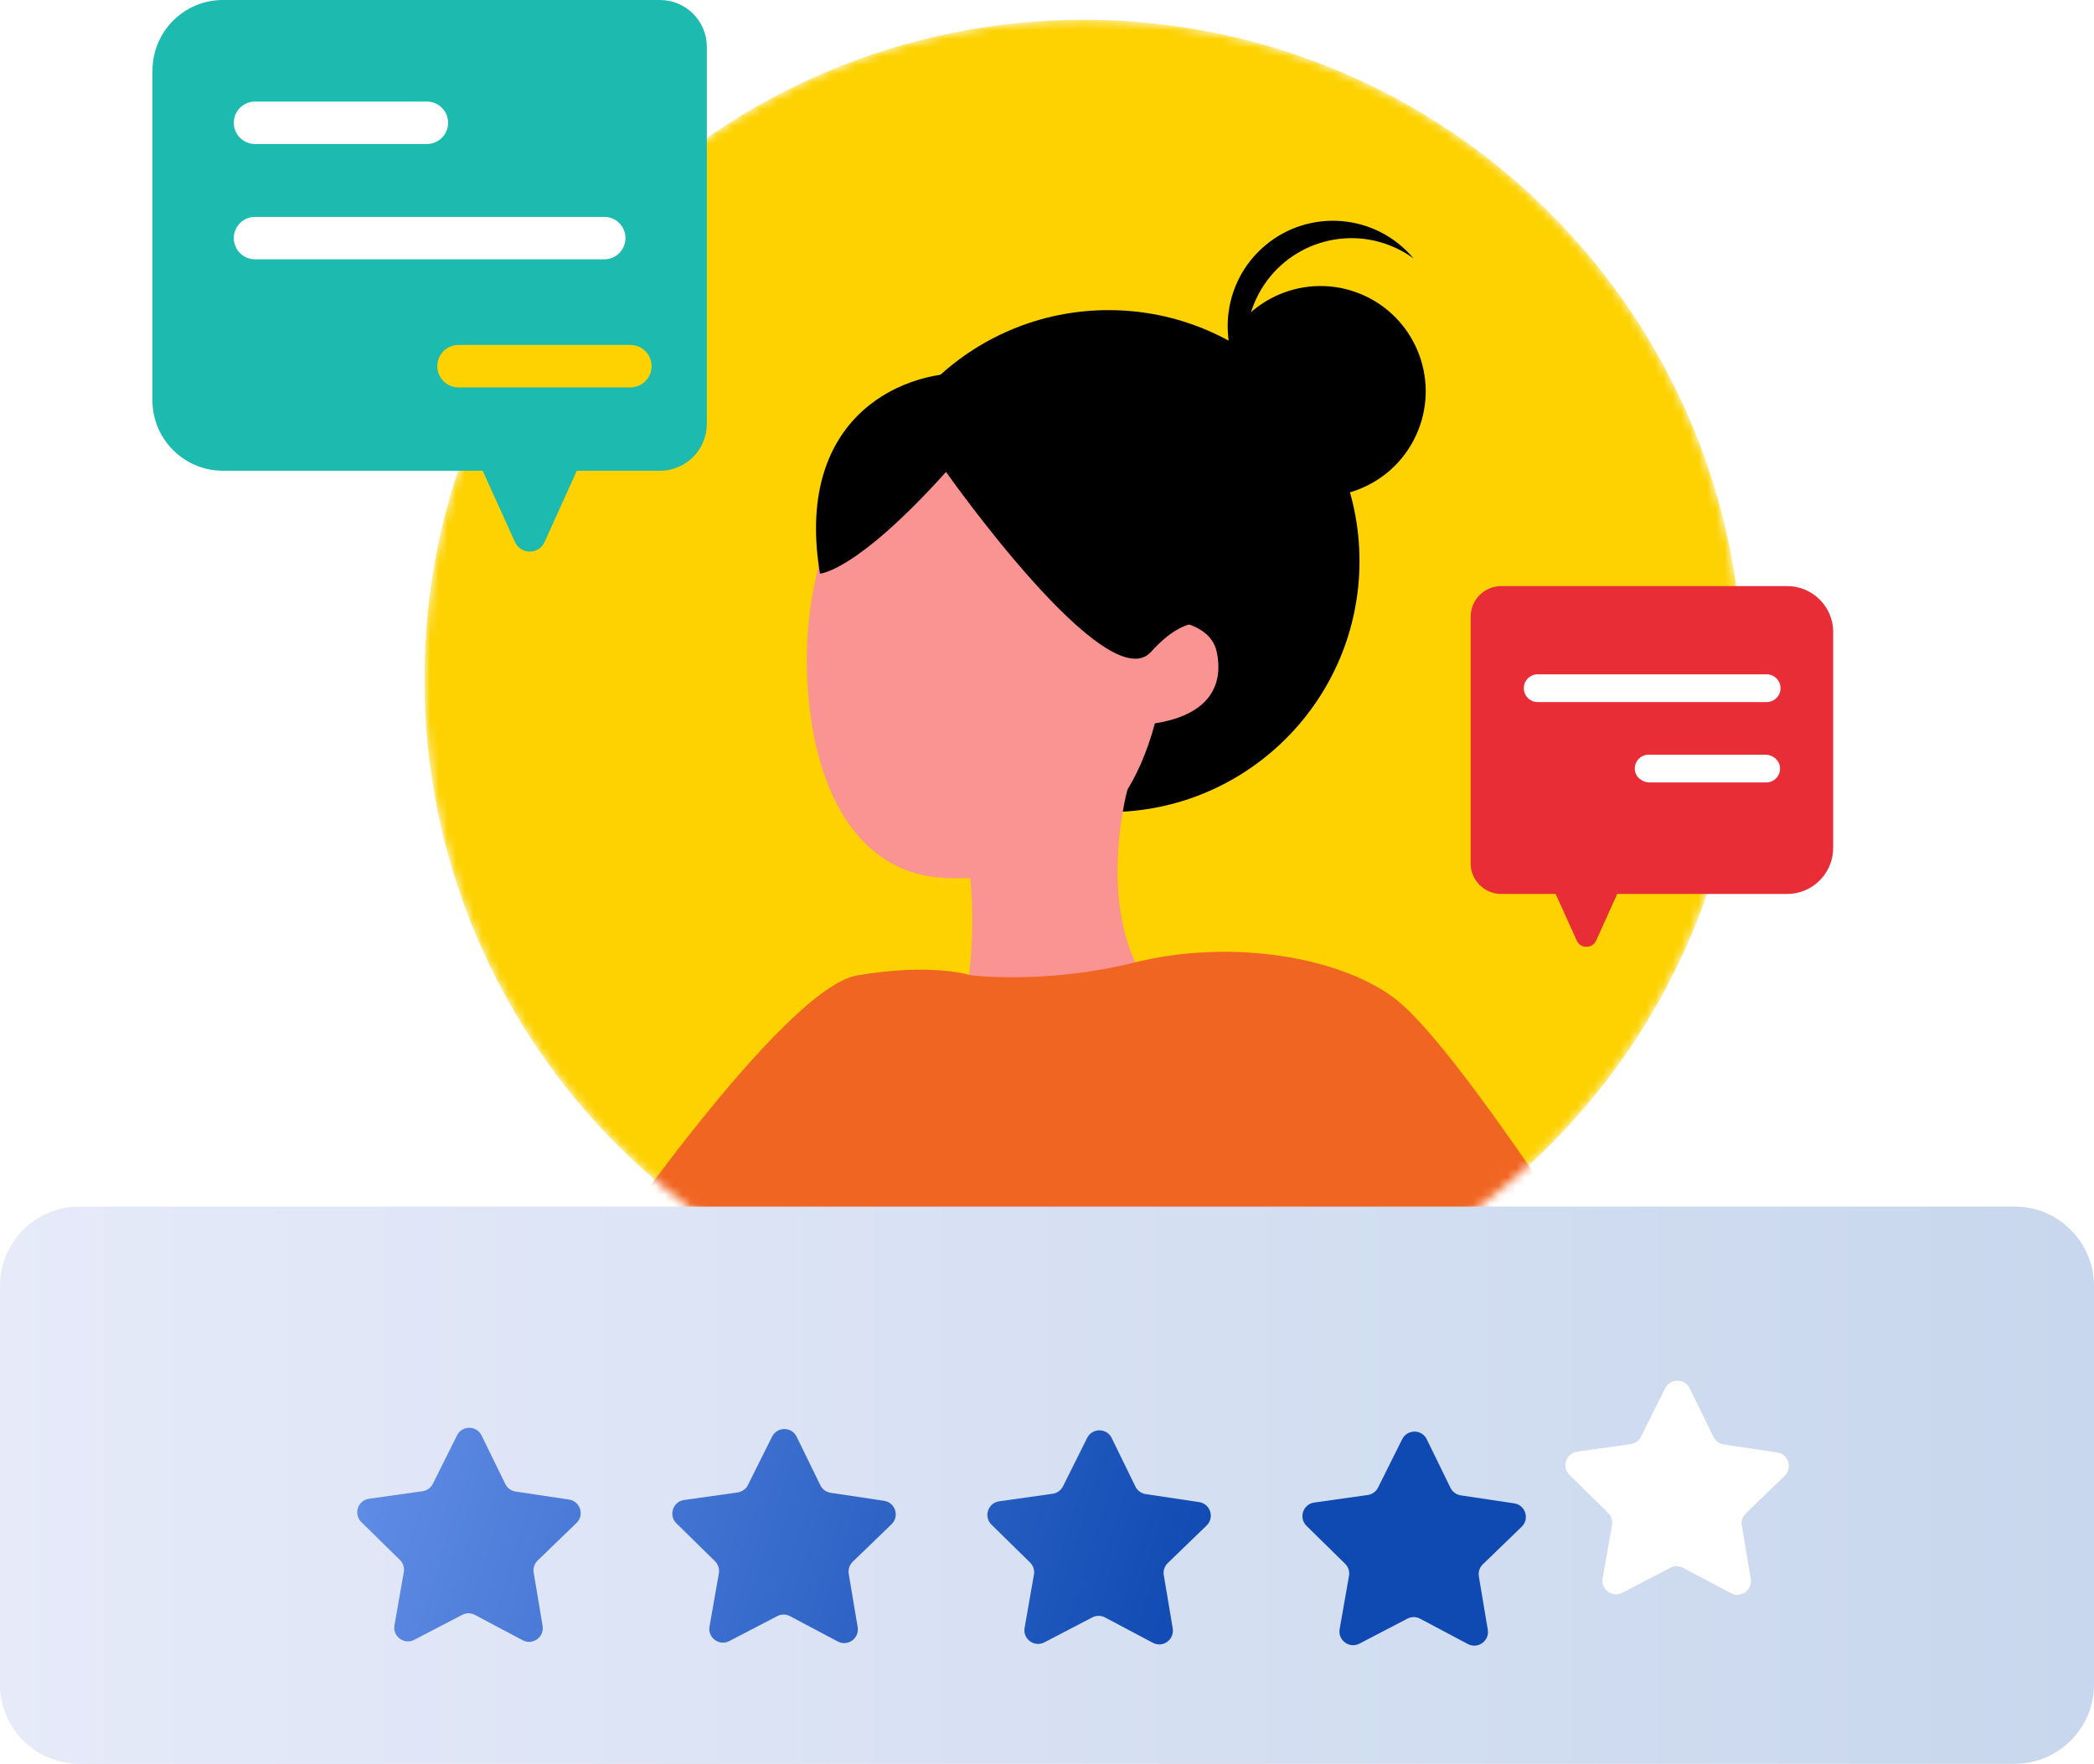 <svg width="241" height="203" viewBox="0 0 241 203" fill="none" xmlns="http://www.w3.org/2000/svg">
<mask id="mask0_1195_2975" style="mask-type:alpha" maskUnits="userSpaceOnUse" x="48" y="2" width="153" height="153">
<path d="M124.716 154.038C166.617 154.038 200.583 120.065 200.583 78.157C200.583 36.25 166.617 2.277 124.716 2.277C82.816 2.277 48.85 36.25 48.85 78.157C48.85 120.065 82.816 154.038 124.716 154.038Z" fill="#FDD200"/>
</mask>
<g mask="url(#mask0_1195_2975)">
<path d="M124.716 154.038C166.617 154.038 200.583 120.065 200.583 78.157C200.583 36.25 166.617 2.277 124.716 2.277C82.816 2.277 48.85 36.25 48.85 78.157C48.85 120.065 82.816 154.038 124.716 154.038Z" fill="#FDD200"/>
<path d="M127.585 93.462C143.535 93.462 156.465 80.53 156.465 64.577C156.465 48.624 143.535 35.692 127.585 35.692C111.635 35.692 98.705 48.624 98.705 64.577C98.705 80.53 111.635 93.462 127.585 93.462Z" fill="black"/>
<path d="M157.068 34.042C163.138 36.854 165.777 44.058 162.96 50.129C160.149 56.2 152.947 58.839 146.876 56.022C140.806 53.211 138.168 46.007 140.984 39.935C143.795 33.87 150.998 31.231 157.068 34.042Z" fill="black"/>
<path d="M144.56 34.433C147.371 28.362 154.568 25.723 160.632 28.534C161.357 28.868 162.046 29.276 162.69 29.747C158.402 24.619 150.768 23.935 145.635 28.23C140.507 32.519 139.823 40.154 144.117 45.288C144.75 46.041 145.468 46.72 146.267 47.3C143.255 43.701 142.588 38.694 144.56 34.433Z" fill="black"/>
<path d="M108.88 48.973C98.734 49.175 92.784 63.128 92.859 76.128C92.934 89.127 97.757 100.615 108.88 101.057C120.009 101.5 129.355 96.607 132.914 83.251C138.702 82.36 140.927 79.273 140.036 75.03C139.145 70.787 132.023 71.229 132.023 71.229C132.023 71.229 131.574 48.525 108.88 48.973Z" fill="#F99492"/>
<path d="M108.88 54.315C108.88 54.315 127.407 80.647 132.471 75.024C140.582 66.02 144.629 77.904 144.629 77.904C144.629 77.904 146.267 53.406 134.247 48.962C122.227 44.518 119.738 43.161 111.696 42.908C102.965 42.638 91.479 48.686 94.371 66.015C94.371 66.02 98.475 65.877 108.88 54.315Z" fill="black"/>
<path d="M129.775 90.806C129.775 90.806 125.343 106.847 133.805 115.304C133.805 115.304 121.342 123.319 111.104 115.304C111.104 115.304 112.886 106.398 111.104 97.05C111.104 97.05 121.745 96.578 129.775 90.806Z" fill="#F99492"/>
<path d="M111.702 112.24C111.702 112.24 120.371 113.321 130.476 110.797C142.031 107.911 154.729 110.274 160.799 115.132C168.019 120.91 185.344 148.352 185.344 148.352L162.242 161.351C162.242 161.351 166.214 199.205 160.615 196.888C155.016 194.571 87.151 194.571 84.26 191.685C81.374 188.799 87.145 154.136 87.145 154.136L68.371 145.471C68.371 145.471 90.031 113.695 98.694 112.251C107.368 110.791 111.702 112.24 111.702 112.24Z" fill="#F16522"/>
</g>
<path d="M231.86 203H9.14C4.093 203 0 198.906 0 193.858V148.007C0 142.959 4.093 138.865 9.14 138.865H231.86C236.907 138.865 241 142.959 241 148.007V193.858C241 198.906 236.907 203 231.86 203Z" fill="url(#paint0_linear_1195_2975)"/>
<g filter="url(#filter0_d_1195_2975)">
<path d="M49.424 159.207L52.155 164.795C52.385 165.261 52.822 165.583 53.339 165.663L59.49 166.583C60.777 166.779 61.289 168.366 60.352 169.274L55.88 173.598C55.506 173.96 55.334 174.477 55.42 174.989L56.449 181.124C56.662 182.411 55.311 183.389 54.155 182.774L48.66 179.859C48.2 179.617 47.654 179.611 47.194 179.853L41.676 182.728C40.52 183.331 39.175 182.342 39.399 181.06L40.474 174.931C40.566 174.42 40.4 173.896 40.026 173.534L35.588 169.176C34.657 168.262 35.18 166.675 36.473 166.491L42.63 165.623C43.141 165.548 43.59 165.232 43.82 164.766L46.596 159.201C47.182 158.028 48.85 158.034 49.424 159.207Z" fill="url(#paint1_linear_1195_2975)"/>
<path d="M85.685 159.351L88.415 164.939C88.645 165.405 89.082 165.727 89.6 165.807L95.751 166.727C97.038 166.923 97.55 168.509 96.613 169.418L92.141 173.741C91.767 174.104 91.594 174.621 91.681 175.133L92.71 181.267C92.922 182.555 91.571 183.533 90.416 182.917L84.921 180.002C84.461 179.761 83.915 179.755 83.455 179.997L77.936 182.871C76.781 183.475 75.436 182.486 75.66 181.204L76.735 175.075C76.827 174.563 76.66 174.04 76.287 173.678L71.849 169.32C70.918 168.406 71.441 166.819 72.734 166.635L78.891 165.767C79.402 165.692 79.85 165.376 80.08 164.91L82.857 159.345C83.443 158.172 85.11 158.178 85.685 159.351Z" fill="url(#paint2_linear_1195_2975)"/>
<path d="M121.946 159.5L124.676 165.088C124.906 165.554 125.343 165.876 125.86 165.957L132.011 166.876C133.299 167.072 133.81 168.659 132.873 169.567L128.401 173.891C128.027 174.253 127.855 174.77 127.941 175.282L128.97 181.417C129.183 182.705 127.832 183.682 126.677 183.067L121.181 180.152C120.721 179.91 120.175 179.905 119.715 180.146L114.197 183.021C113.042 183.624 111.696 182.636 111.921 181.353L112.996 175.225C113.087 174.713 112.921 174.19 112.547 173.827L108.109 169.469C107.178 168.555 107.701 166.968 108.995 166.784L115.151 165.916C115.663 165.842 116.111 165.525 116.341 165.06L119.118 159.494C119.704 158.316 121.377 158.327 121.946 159.5Z" fill="url(#paint3_linear_1195_2975)"/>
<path d="M158.206 159.644L160.937 165.232C161.167 165.698 161.604 166.02 162.121 166.1L168.272 167.02C169.559 167.216 170.071 168.803 169.134 169.711L164.662 174.035C164.288 174.397 164.116 174.914 164.202 175.426L165.231 181.56C165.444 182.848 164.093 183.826 162.937 183.211L157.442 180.296C156.982 180.054 156.436 180.048 155.976 180.29L150.458 183.165C149.302 183.768 147.957 182.779 148.181 181.497L149.256 175.368C149.348 174.857 149.181 174.333 148.808 173.971L144.37 169.613C143.439 168.699 143.962 167.112 145.255 166.928L151.412 166.06C151.923 165.985 152.372 165.669 152.602 165.203L155.378 159.638C155.964 158.465 157.637 158.471 158.206 159.644Z" fill="url(#paint4_linear_1195_2975)"/>
</g>
<path d="M194.473 159.787L197.203 165.376C197.433 165.842 197.87 166.164 198.387 166.244L204.538 167.164C205.826 167.359 206.337 168.946 205.4 169.855L200.928 174.178C200.555 174.54 200.382 175.058 200.468 175.57L201.497 181.704C201.71 182.992 200.359 183.969 199.204 183.354L193.708 180.439C193.248 180.198 192.702 180.192 192.242 180.434L186.724 183.308C185.569 183.912 184.223 182.923 184.448 181.641L185.523 175.512C185.615 175 185.448 174.477 185.074 174.115L180.636 169.757C179.705 168.843 180.228 167.256 181.522 167.072L187.678 166.204C188.19 166.129 188.638 165.813 188.868 165.347L191.645 159.782C192.231 158.609 193.898 158.615 194.473 159.787Z" fill="white"/>
<path d="M17.55 8.118C17.55 3.634 21.183 0 25.666 0H75.959C78.936 0 81.351 2.415 81.351 5.393V48.784C81.351 51.762 78.936 54.177 75.959 54.177H66.388L62.674 62.381C62.013 63.847 59.932 63.847 59.266 62.381L55.552 54.177H25.661C21.177 54.177 17.544 50.543 17.544 46.059V8.118H17.55Z" fill="#1DBAB0"/>
<path d="M29.351 29.845H69.544C70.894 29.845 71.987 28.747 71.987 27.402C71.987 26.05 70.889 24.958 69.544 24.958H29.351C28 24.958 26.908 26.056 26.908 27.402C26.908 28.753 28 29.845 29.351 29.845Z" fill="white"/>
<g filter="url(#filter1_d_1195_2975)">
<path d="M49.769 41.586H69.549C70.9 41.586 71.993 40.487 71.993 39.142C71.993 37.797 70.894 36.699 69.549 36.699H49.769C48.419 36.699 47.326 37.797 47.326 39.142C47.326 40.487 48.419 41.586 49.769 41.586Z" fill="#FDD200"/>
</g>
<path d="M29.351 16.576H49.131C50.482 16.576 51.574 15.477 51.574 14.132C51.574 12.787 50.476 11.689 49.131 11.689H29.351C28 11.689 26.908 12.787 26.908 14.132C26.908 15.477 28 16.576 29.351 16.576Z" fill="white"/>
<path d="M210.988 72.759C210.988 69.826 208.614 67.452 205.682 67.452H172.784C170.836 67.452 169.26 69.033 169.26 70.976V99.361C169.26 101.31 170.841 102.886 172.784 102.886H179.044L181.47 108.25C181.901 109.21 183.263 109.21 183.7 108.25L186.126 102.886H205.676C208.608 102.886 210.982 100.511 210.982 97.579V72.759H210.988Z" fill="#E82D37"/>
<path d="M203.268 90.053H189.863C189.012 90.053 188.23 89.444 188.155 88.598C188.075 87.65 188.816 86.856 189.748 86.856H203.176C204.015 86.856 204.774 87.46 204.86 88.294C204.952 89.248 204.205 90.053 203.268 90.053Z" fill="white"/>
<path d="M203.325 80.802H176.975C176.09 80.802 175.377 80.084 175.377 79.204C175.377 78.318 176.095 77.606 176.975 77.606H203.325C204.21 77.606 204.923 78.324 204.923 79.204C204.923 80.084 204.21 80.802 203.325 80.802Z" fill="white"/>
<defs>
<filter id="filter0_d_1195_2975" x="30.115" y="153.324" width="156.499" height="47.075" filterUnits="userSpaceOnUse" color-interpolation-filters="sRGB">
<feFlood flood-opacity="0" result="BackgroundImageFix"/>
<feColorMatrix in="SourceAlpha" type="matrix" values="0 0 0 0 0 0 0 0 0 0 0 0 0 0 0 0 0 0 127 0" result="hardAlpha"/>
<feOffset dx="6" dy="6"/>
<feGaussianBlur stdDeviation="5.5"/>
<feColorMatrix type="matrix" values="0 0 0 0 0.314 0 0 0 0 0.553 0 0 0 0 0.839 0 0 0 0.6 0"/>
<feBlend mode="normal" in2="BackgroundImageFix" result="effect1_dropShadow_1195_2975"/>
<feBlend mode="normal" in="SourceGraphic" in2="effect1_dropShadow_1195_2975" result="shape"/>
</filter>
<filter id="filter1_d_1195_2975" x="43.326" y="32.699" width="38.666" height="18.887" filterUnits="userSpaceOnUse" color-interpolation-filters="sRGB">
<feFlood flood-opacity="0" result="BackgroundImageFix"/>
<feColorMatrix in="SourceAlpha" type="matrix" values="0 0 0 0 0 0 0 0 0 0 0 0 0 0 0 0 0 0 127 0" result="hardAlpha"/>
<feOffset dx="3" dy="3"/>
<feGaussianBlur stdDeviation="3.5"/>
<feColorMatrix type="matrix" values="0 0 0 0 0.061 0 0 0 0 0.162 0 0 0 0 0.283 0 0 0 0.6 0"/>
<feBlend mode="normal" in2="BackgroundImageFix" result="effect1_dropShadow_1195_2975"/>
<feBlend mode="normal" in="SourceGraphic" in2="effect1_dropShadow_1195_2975" result="shape"/>
</filter>
<linearGradient id="paint0_linear_1195_2975" x1="0" y1="170.933" x2="241.001" y2="170.933" gradientUnits="userSpaceOnUse">
<stop stop-color="#E6EAF9"/>
<stop offset="1" stop-color="#C8D7ED"/>
</linearGradient>
<linearGradient id="paint1_linear_1195_2975" x1="-21.533" y1="149.824" x2="127.06" y2="196.595" gradientUnits="userSpaceOnUse">
<stop offset="0.05" stop-color="#89AEFF"/>
<stop offset="1" stop-color="#0F4AB2"/>
</linearGradient>
<linearGradient id="paint2_linear_1195_2975" x1="-18.305" y1="139.569" x2="130.288" y2="186.34" gradientUnits="userSpaceOnUse">
<stop offset="0.05" stop-color="#89AEFF"/>
<stop offset="1" stop-color="#0F4AB2"/>
</linearGradient>
<linearGradient id="paint3_linear_1195_2975" x1="-15.076" y1="129.313" x2="133.516" y2="176.084" gradientUnits="userSpaceOnUse">
<stop offset="0.05" stop-color="#89AEFF"/>
<stop offset="1" stop-color="#0F4AB2"/>
</linearGradient>
<linearGradient id="paint4_linear_1195_2975" x1="-11.849" y1="119.058" x2="136.744" y2="165.829" gradientUnits="userSpaceOnUse">
<stop offset="0.05" stop-color="#89AEFF"/>
<stop offset="1" stop-color="#0F4AB2"/>
</linearGradient>
</defs>
</svg>
